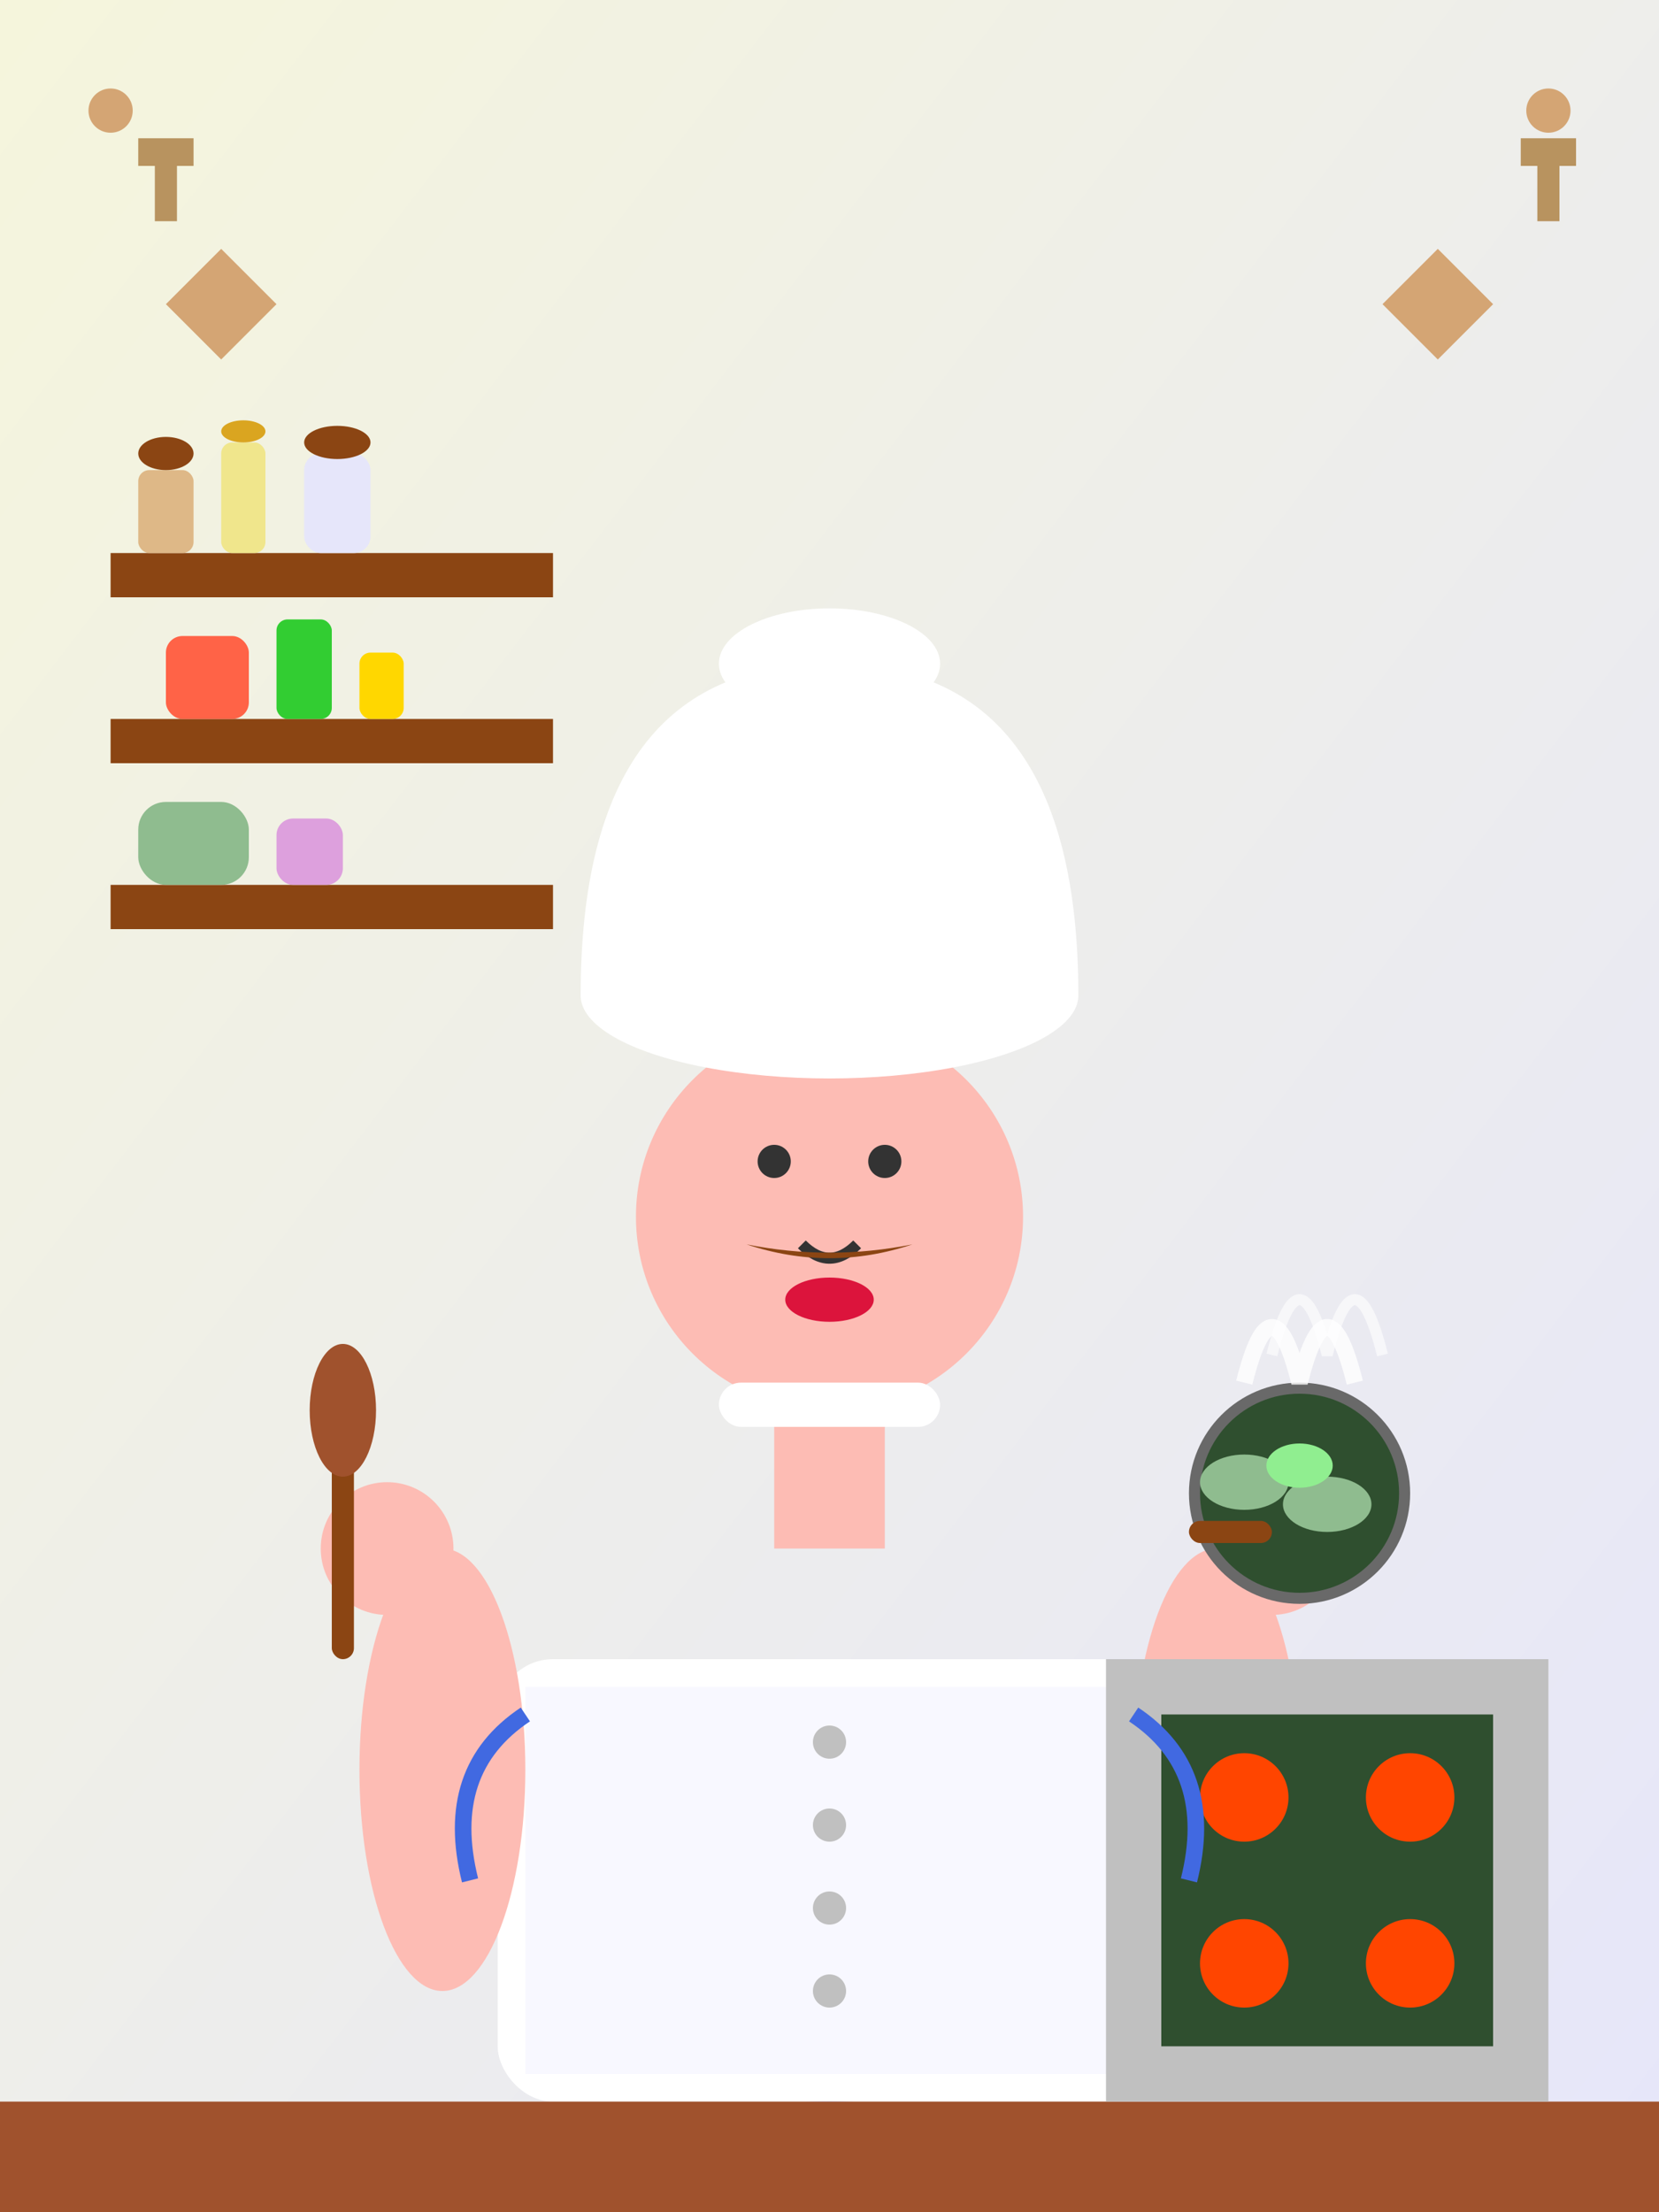 <svg width="300" height="400" viewBox="0 0 300 400" fill="none" xmlns="http://www.w3.org/2000/svg">
  <rect x="0" y="0" width="300" height="400" fill="#808080" stroke="none"/>
  <!-- Background -->
  <rect width="300" height="400" fill="url(#backgroundGradient)"/>
  
  <!-- Chef's body -->
  <ellipse cx="150" cy="350" rx="60" ry="30" fill="#4169E1"/>
  <rect x="90" y="300" width="120" height="80" rx="10" fill="white"/>
  <rect x="95" y="305" width="110" height="70" fill="#F8F8FF"/>
  
  <!-- Chef's arms -->
  <ellipse cx="80" cy="320" rx="15" ry="40" fill="#FDBCB4"/>
  <ellipse cx="220" cy="320" rx="15" ry="40" fill="#FDBCB4"/>
  
  <!-- Chef's hands -->
  <circle cx="70" cy="280" r="12" fill="#FDBCB4"/>
  <circle cx="230" cy="280" r="12" fill="#FDBCB4"/>
  
  <!-- Chef's neck -->
  <rect x="140" y="250" width="20" height="30" fill="#FDBCB4"/>
  
  <!-- Chef's face -->
  <circle cx="150" cy="220" r="35" fill="#FDBCB4"/>
  
  <!-- Chef's hat -->
  <ellipse cx="150" cy="180" rx="45" ry="15" fill="white"/>
  <path d="M105 180Q105 120 150 120Q195 120 195 180Q195 185 150 185Q105 185 105 180Z" fill="white"/>
  <ellipse cx="150" cy="120" rx="20" ry="10" fill="white"/>
  
  <!-- Chef's facial features -->
  <circle cx="140" cy="210" r="3" fill="#333"/>
  <circle cx="160" cy="210" r="3" fill="#333"/>
  <path d="M145 225Q150 230 155 225" stroke="#333" stroke-width="2" fill="none"/>
  <ellipse cx="150" cy="235" rx="8" ry="4" fill="#DC143C"/>
  
  <!-- Mustache -->
  <path d="M135 225Q150 230 165 225Q150 228 135 225Z" fill="#8B4513"/>
  
  <!-- Chef holding a wooden spoon -->
  <rect x="60" y="260" width="4" height="40" rx="2" fill="#8B4513"/>
  <ellipse cx="62" cy="255" rx="6" ry="12" fill="#A0522D"/>
  
  <!-- Chef holding a pan -->
  <circle cx="235" cy="270" r="20" fill="#696969"/>
  <circle cx="235" cy="270" r="18" fill="#2F4F2F"/>
  <rect x="215" y="275" width="15" height="4" rx="2" fill="#8B4513"/>
  
  <!-- Food in the pan (sarmale) -->
  <ellipse cx="225" cy="268" rx="8" ry="5" fill="#8FBC8F"/>
  <ellipse cx="240" cy="272" rx="8" ry="5" fill="#8FBC8F"/>
  <ellipse cx="235" cy="265" rx="6" ry="4" fill="#90EE90"/>
  
  <!-- Steam from cooking -->
  <path d="M225 250Q230 230 235 250Q240 230 245 250" stroke="rgba(255,255,255,0.8)" stroke-width="3" fill="none"/>
  <path d="M230 245Q235 225 240 245Q245 225 250 245" stroke="rgba(255,255,255,0.6)" stroke-width="2" fill="none"/>
  
  <!-- Kitchen counter/stove -->
  <rect x="0" y="380" width="300" height="20" fill="#A0522D"/>
  <rect x="200" y="300" width="80" height="80" fill="#C0C0C0"/>
  <rect x="210" y="310" width="60" height="60" fill="#2F4F2F"/>
  
  <!-- Stove burners -->
  <circle cx="225" cy="325" r="8" fill="#FF4500"/>
  <circle cx="255" cy="325" r="8" fill="#FF4500"/>
  <circle cx="225" cy="355" r="8" fill="#FF4500"/>
  <circle cx="255" cy="355" r="8" fill="#FF4500"/>
  
  <!-- Chef's apron strings -->
  <path d="M95 310Q80 320 85 340" stroke="#4169E1" stroke-width="3" fill="none"/>
  <path d="M205 310Q220 320 215 340" stroke="#4169E1" stroke-width="3" fill="none"/>
  
  <!-- Kitchen shelves in background -->
  <rect x="20" y="100" width="80" height="8" fill="#8B4513"/>
  <rect x="20" y="130" width="80" height="8" fill="#8B4513"/>
  <rect x="20" y="160" width="80" height="8" fill="#8B4513"/>
  
  <!-- Jars and bottles on shelves -->
  <rect x="25" y="85" width="10" height="15" rx="2" fill="#DEB887"/>
  <ellipse cx="30" cy="82" rx="5" ry="3" fill="#8B4513"/>
  
  <rect x="40" y="80" width="8" height="20" rx="2" fill="#F0E68C"/>
  <ellipse cx="44" cy="78" rx="4" ry="2" fill="#DAA520"/>
  
  <rect x="55" y="82" width="12" height="18" rx="3" fill="#E6E6FA"/>
  <ellipse cx="61" cy="80" rx="6" ry="3" fill="#8B4513"/>
  
  <!-- Second shelf items -->
  <rect x="30" y="115" width="15" height="15" rx="3" fill="#FF6347"/>
  <rect x="50" y="112" width="10" height="18" rx="2" fill="#32CD32"/>
  <rect x="65" y="118" width="8" height="12" rx="2" fill="#FFD700"/>
  
  <!-- Third shelf items -->
  <rect x="25" y="145" width="20" height="15" rx="5" fill="#8FBC8F"/>
  <rect x="50" y="148" width="12" height="12" rx="3" fill="#DDA0DD"/>
  
  <!-- Traditional Romanian decorative elements -->
  <circle cx="20" cy="20" r="4" fill="#D4A574"/>
  <circle cx="280" cy="20" r="4" fill="#D4A574"/>
  
  <!-- Traditional cross pattern -->
  <path d="M25 25L35 25L35 30L32 30L32 40L28 40L28 30L25 30L25 25Z" fill="#B8935F"/>
  <path d="M275 25L285 25L285 30L282 30L282 40L278 40L278 30L275 30L275 25Z" fill="#B8935F"/>
  
  <!-- Romanian traditional geometric patterns -->
  <path d="M40 45L50 55L40 65L30 55L40 45Z" fill="#D4A574"/>
  <path d="M260 45L270 55L260 65L250 55L260 45Z" fill="#D4A574"/>
  
  <!-- Chef's collar -->
  <rect x="130" y="250" width="40" height="8" rx="4" fill="white"/>
  
  <!-- Chef's buttons -->
  <circle cx="150" cy="315" r="3" fill="#C0C0C0"/>
  <circle cx="150" cy="330" r="3" fill="#C0C0C0"/>
  <circle cx="150" cy="345" r="3" fill="#C0C0C0"/>
  <circle cx="150" cy="360" r="3" fill="#C0C0C0"/>
  
  <!-- Background gradient -->
  <defs>
    <linearGradient id="backgroundGradient" x1="0%" y1="0%" x2="100%" y2="100%">
      <stop offset="0%" style="stop-color:#F5F5DC;stop-opacity:1" />
      <stop offset="100%" style="stop-color:#E6E6FA;stop-opacity:1" />
    </linearGradient>
  </defs>
</svg>
